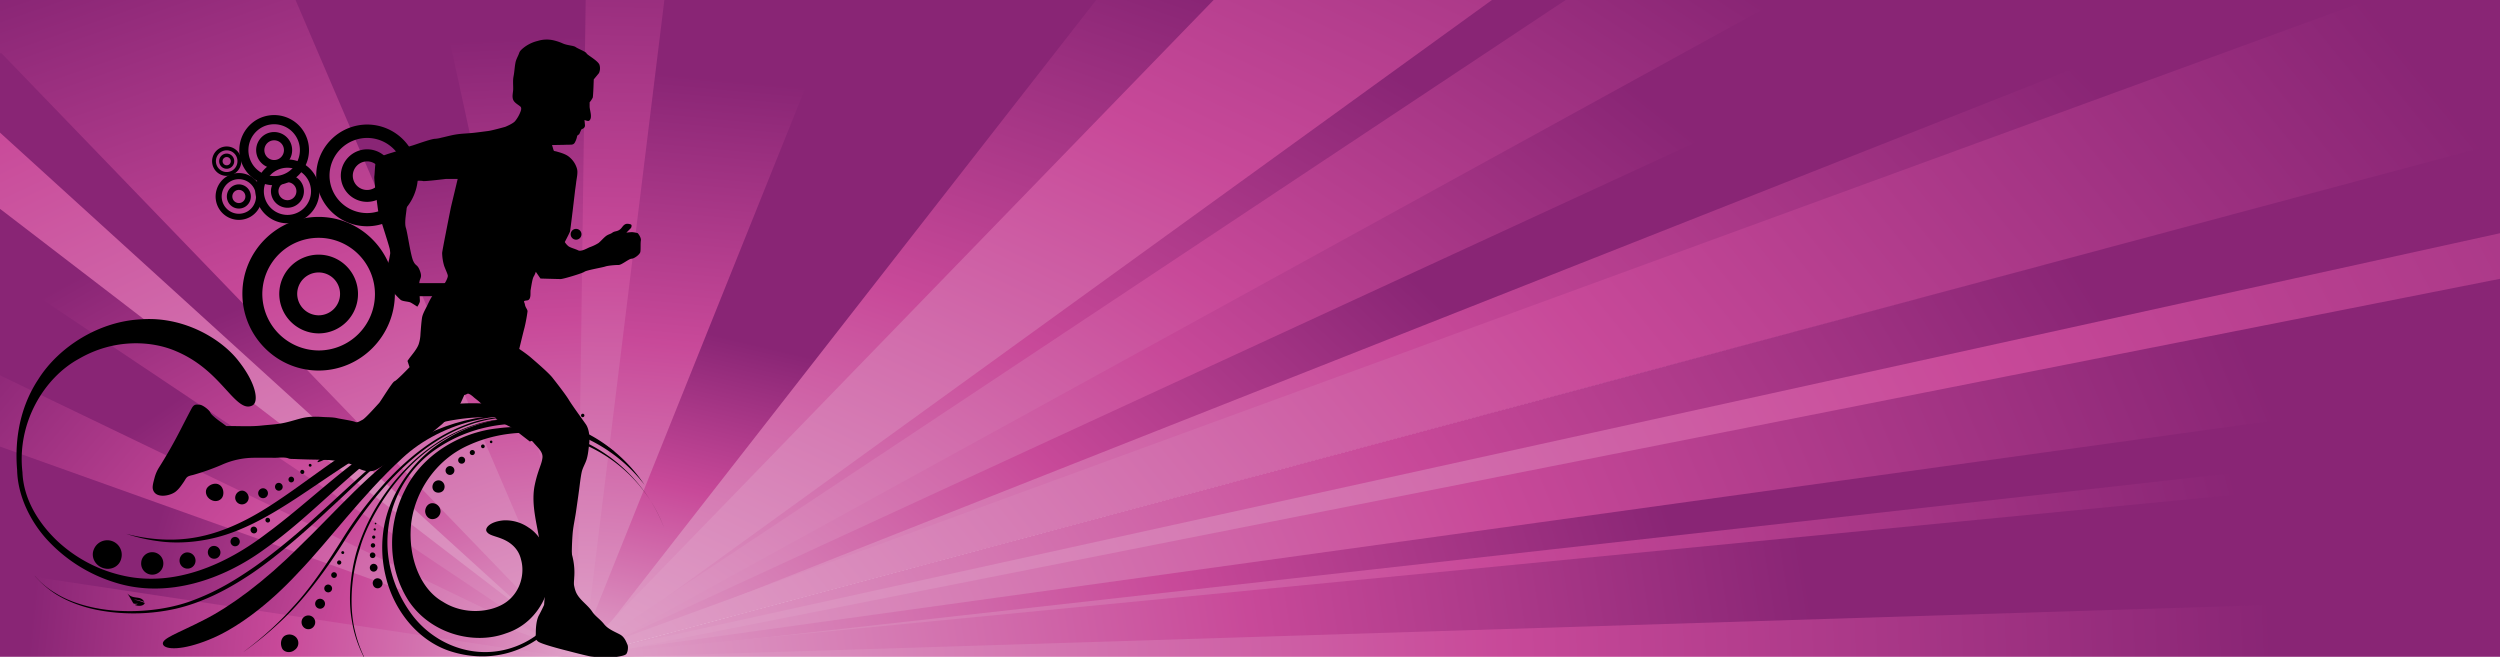 <svg id="Layer_1" data-name="Layer 1" xmlns="http://www.w3.org/2000/svg" xmlns:xlink="http://www.w3.org/1999/xlink" viewBox="0 0 1920 504.479"><defs><linearGradient id="New_Gradient_Swatch_22" x1="-5116.775" y1="6488.306" x2="-4325.202" y2="5662.174" gradientTransform="matrix(0, 1, 1, 0, -5010.81, 5044.35)" gradientUnits="userSpaceOnUse"><stop offset="0" stop-color="#892575"/><stop offset="0.456" stop-color="#c84999"/><stop offset="1" stop-color="#e0a3c9"/></linearGradient><linearGradient id="New_Gradient_Swatch_22-2" x1="-4811.89" y1="6116.581" x2="-4336.875" y2="5673.021" xlink:href="#New_Gradient_Swatch_22"/><linearGradient id="New_Gradient_Swatch_22-3" x1="-5167.429" y1="6724.536" x2="-4294.643" y2="5653.804" gradientTransform="matrix(0, 1, 1, 0, -5010.81, 5040.35)" xlink:href="#New_Gradient_Swatch_22"/><linearGradient id="New_Gradient_Swatch_22-4" x1="-4982.904" y1="5575.867" x2="-4532.767" y2="5534.445" xlink:href="#New_Gradient_Swatch_22"/><linearGradient id="New_Gradient_Swatch_22-5" x1="-5032.011" y1="6194.461" x2="-4369.294" y2="5673.497" xlink:href="#New_Gradient_Swatch_22"/><linearGradient id="New_Gradient_Swatch_22-6" x1="-4746.228" y1="6709.925" x2="-4426.844" y2="5485.923" xlink:href="#New_Gradient_Swatch_22"/><linearGradient id="New_Gradient_Swatch_22-7" x1="-5415.834" y1="4904.632" x2="-4485.141" y2="5338.963" xlink:href="#New_Gradient_Swatch_22"/><linearGradient id="New_Gradient_Swatch_22-8" x1="-4855.679" y1="6704.567" x2="-4364.68" y2="5529.655" xlink:href="#New_Gradient_Swatch_22"/><linearGradient id="New_Gradient_Swatch_22-9" x1="-5044.012" y1="5982.127" x2="-4437.614" y2="5635.366" xlink:href="#New_Gradient_Swatch_22"/><linearGradient id="New_Gradient_Swatch_22-10" x1="-4923.557" y1="6554.598" x2="-4329.017" y2="5585.863" xlink:href="#New_Gradient_Swatch_22"/><linearGradient id="New_Gradient_Swatch_22-11" x1="-5087.386" y1="5123.427" x2="-4495.731" y2="5329.396" xlink:href="#New_Gradient_Swatch_22"/><linearGradient id="New_Gradient_Swatch_22-12" x1="-5089.771" y1="5804.937" x2="-4490.988" y2="5598.25" xlink:href="#New_Gradient_Swatch_22"/><linearGradient id="New_Gradient_Swatch_22-13" x1="-4577.461" y1="6756.079" x2="-4519.115" y2="5457.346" xlink:href="#New_Gradient_Swatch_22"/><linearGradient id="New_Gradient_Swatch_22-14" x1="-5015.209" y1="5406.616" x2="-4538.52" y2="5429.881" xlink:href="#New_Gradient_Swatch_22"/><linearGradient id="New_Gradient_Swatch_22-15" x1="-4778.963" y1="4915.631" x2="-4514.316" y2="5443.563" xlink:href="#New_Gradient_Swatch_22"/><linearGradient id="New_Gradient_Swatch_22-16" x1="-4749.146" y1="5162.891" x2="-4470.463" y2="5356.275" xlink:href="#New_Gradient_Swatch_22"/><linearGradient id="New_Gradient_Swatch_22-17" x1="-4581.035" y1="5035.891" x2="-4537.677" y2="5456.176" xlink:href="#New_Gradient_Swatch_22"/><linearGradient id="New_Gradient_Swatch_22-18" x1="-5115.36" y1="5492.534" x2="-4539.404" y2="5480.096" xlink:href="#New_Gradient_Swatch_22"/><linearGradient id="New_Gradient_Swatch_22-19" x1="-4787.526" y1="5006.527" x2="-4462.516" y2="5391.987" xlink:href="#New_Gradient_Swatch_22"/><linearGradient id="New_Gradient_Swatch_22-20" x1="-4766.489" y1="5648.262" x2="-4508.705" y2="5587.477" xlink:href="#New_Gradient_Swatch_22"/><linearGradient id="New_Gradient_Swatch_22-21" x1="-4652.551" y1="6291.95" x2="-4410.105" y2="5495.771" xlink:href="#New_Gradient_Swatch_22"/><linearGradient id="New_Gradient_Swatch_22-22" x1="-5361.915" y1="6070.35" x2="-4450.351" y2="5648.953" xlink:href="#New_Gradient_Swatch_22"/><linearGradient id="New_Gradient_Swatch_22-23" x1="-4618.548" y1="5124.432" x2="-4518.9" y2="5450.073" xlink:href="#New_Gradient_Swatch_22"/><linearGradient id="New_Gradient_Swatch_22-24" x1="-5171.852" y1="6164.638" x2="-4403.46" y2="5665.362" xlink:href="#New_Gradient_Swatch_22"/><linearGradient id="New_Gradient_Swatch_22-25" x1="-5253.485" y1="7276.576" x2="-4351.242" y2="5554.909" xlink:href="#New_Gradient_Swatch_22"/><linearGradient id="New_Gradient_Swatch_22-26" x1="-4596.354" y1="6400.211" x2="-4447.231" y2="5471.209" xlink:href="#New_Gradient_Swatch_22"/><linearGradient id="New_Gradient_Swatch_22-27" x1="-4812.915" y1="5204.426" x2="-4499.432" y2="5337.199" xlink:href="#New_Gradient_Swatch_22"/><linearGradient id="New_Gradient_Swatch_22-28" x1="-4867.57" y1="5134.749" x2="-4480.331" y2="5350.525" xlink:href="#New_Gradient_Swatch_22"/><linearGradient id="New_Gradient_Swatch_22-29" x1="-4932.943" y1="5329.645" x2="-4529.951" y2="5383.288" xlink:href="#New_Gradient_Swatch_22"/></defs><polygon points="1835.793 -3.832 1731.866 -3.832 445.6 504.402 1835.793 -3.832" style="fill:url(#New_Gradient_Swatch_22)"/><path d="M1735.49-3.832H1544.249Q993.843,249.969,443.523,503.798a1.318,1.318,0,0,0-.7.604h6.44c3.877-1.325,7.01-3.033,10.94-4.344Q1097.843,248.112,1735.49-3.832Z" style="fill:url(#New_Gradient_Swatch_22-2)"/><path d="M1920.011-3.832h-90.781Q1136.514,249.453,443.723,502.71c-1.504.39-1.749,1.317-.72,1.692h2.58c6.171-1.033,11.126-2.995,16.94-4.321q728.747-195.114,1457.489-389.522Z" style="fill:url(#New_Gradient_Swatch_22-3)"/><polygon points="649.759 -3.832 508.142 -3.832 445.6 504.402 649.759 -3.832" style="fill:url(#New_Gradient_Swatch_22-4)"/><polygon points="1547.6 -3.832 1370.698 -3.832 445.6 504.402 1547.6 -3.832" style="fill:url(#New_Gradient_Swatch_22-5)"/><polygon points="1920.011 361.287 1920.011 339.354 445.6 504.402 1920.011 361.287" style="fill:url(#New_Gradient_Swatch_22-6)"/><polygon points="445.6 504.402 0 99.304 0 162.511 445.6 504.402" style="fill:url(#New_Gradient_Swatch_22-7)"/><polygon points="1920.011 299.995 1920.011 212.986 445.6 504.402 1920.011 299.995" style="fill:url(#New_Gradient_Swatch_22-8)"/><polygon points="1211.175 -3.832 1148.189 -3.832 445.6 504.402 1211.175 -3.832" style="fill:url(#New_Gradient_Swatch_22-9)"/><polygon points="1920.011 180.274 1920.011 109.651 445.6 504.402 1920.011 180.274" style="fill:url(#New_Gradient_Swatch_22-10)"/><polygon points="445.6 504.402 229.578 -3.832 0 -3.832 0 42.537 445.6 504.402" style="fill:url(#New_Gradient_Swatch_22-11)"/><polygon points="938.511 -3.832 842.185 -3.832 445.6 504.402 938.511 -3.832" style="fill:url(#New_Gradient_Swatch_22-12)"/><polygon points="1920.011 504.402 1920.011 413.676 445.6 504.402 1920.011 504.402" style="fill:url(#New_Gradient_Swatch_22-13)"/><polygon points="445.6 504.402 452.421 -3.832 335.972 -3.832 445.6 504.402" style="fill:url(#New_Gradient_Swatch_22-14)"/><polygon points="445.6 504.402 0 287.212 0 345.171 445.6 504.402" style="fill:url(#New_Gradient_Swatch_22-15)"/><polygon points="445.6 504.402 0 206.235 0 289.832 445.6 504.402" style="fill:url(#New_Gradient_Swatch_22-16)"/><polygon points="445.6 504.402 0 417.052 0 504.402 445.6 504.402" style="fill:url(#New_Gradient_Swatch_22-17)"/><path d="M510.703-3.832H449.843q-3.366,254.117-6.8,508.233h4.86c1.274-2.398.37-4.938,1.16-7.377Q479.882,246.597,510.703-3.832Z" style="fill:url(#New_Gradient_Swatch_22-18)"/><path d="M448.443,504.402c-3.386-2.317-8.73-4.161-12.68-6.337Q217.884,393.15,0,288.235V394.583q220.413,54.908,440.823,109.818Z" style="fill:url(#New_Gradient_Swatch_22-19)"/><path d="M844.865-3.832H647.164Q545.169,250.264,443.063,504.354c-.009.015-.013.032-.02.048h5.1c2.381-2.062,3.109-4.431,5.24-6.543Q649.128,247.013,844.865-3.832Z" style="fill:url(#New_Gradient_Swatch_22-20)"/><path d="M1920.011,298.924Q1182.292,401.203,444.563,503.472a2.853,2.853,0,0,0-2.02.929h12.82c3.118-.394,6.228-.819,9.42-1.081q727.605-81.474,1455.228-162.92Z" style="fill:url(#New_Gradient_Swatch_22-21)"/><path d="M1151.107-3.832H935.765Q689.436,250.163,443.123,504.163a.684.684,0,0,0-.16.239h5.48c3.263-1.858,5.246-4.09,8.38-5.996Q803.962,247.287,1151.107-3.832Z" style="fill:url(#New_Gradient_Swatch_22-22)"/><path d="M449.343,504.402c-3.56-3.159-9.729-3.82-14.28-5.951Q217.537,420.719,0,342.983v96.099q216.204,32.638,432.403,65.319Z" style="fill:url(#New_Gradient_Swatch_22-23)"/><path d="M1373.828-3.832h-165.641Q825.702,250.044,443.303,503.941a.956.956,0,0,0-.4.461h5.84c3.255-1.472,5.516-3.327,8.78-4.812Q915.682,247.879,1373.828-3.832Z" style="fill:url(#New_Gradient_Swatch_22-24)"/><path d="M1920.011,179.108Q1182.099,341.342,444.163,503.56a2.183,2.183,0,0,0-1.48.842h9c3.936-.763,7.694-1.728,11.76-2.383Q1191.721,358.07,1920.011,214.129Z" style="fill:url(#New_Gradient_Swatch_22-25)"/><path d="M1920.011,360.237Q1182.433,431.859,444.823,503.44c-1.285.047-2.598.504-2.86.962h36.16q720.944-22.678,1441.888-45.352Z" style="fill:url(#New_Gradient_Swatch_22-26)"/><path d="M447.963,504.402c-1.726-2.996-5.604-5.755-8-8.688Q220.838,268.615,1.74,41.512c-.186-.403-.939-.649-1.74-.715v61.059q221.407,201.272,442.803,402.545Z" style="fill:url(#New_Gradient_Swatch_22-27)"/><path d="M447.963,504.402c-1.311-2.086-5.041-3.884-7.14-5.877Q220.552,329.597.36,160.645c-.119-.047-.245-.086-.36-.119v47.711Q221.313,356.318,442.623,504.402Z" style="fill:url(#New_Gradient_Swatch_22-28)"/><path d="M448.043,503.745c-.003-.151-.01-.306-.02-.457-9.87-44.261-19.286-88.572-28.98-132.851Q378.788,185.218,338.542,0H226.981Q335.074,252.235,443.063,504.479h4.9A3.041,3.041,0,0,0,448.043,503.745Z" style="fill:url(#New_Gradient_Swatch_22-29)"/><path d="M203.635,103.262a14.012,14.012,0,0,0-5.06,19.029,13.8,13.8,0,0,0,18.89,5.1,14.016,14.016,0,0,0,5.059-19.03,13.799,13.799,0,0,0-18.889-5.1Zm3.151,5.497a7.628,7.628,0,0,0-2.755,10.358,7.514,7.514,0,0,0,10.283,2.778,7.633,7.633,0,0,0,2.754-10.361,7.514,7.514,0,0,0-10.281-2.775Z" style="fill-rule:evenodd"/><path d="M197.16,91.96a27.145,27.145,0,0,0-9.804,36.858,26.723,26.723,0,0,0,36.583,9.873,27.142,27.142,0,0,0,9.804-36.855,26.725,26.725,0,0,0-36.583-9.876Zm3.5,6.109a20.05,20.05,0,0,0-7.24,27.223,19.739,19.739,0,0,0,27.019,7.291,20.044,20.044,0,0,0,7.24-27.219,19.738,19.738,0,0,0-27.019-7.294Z" style="fill-rule:evenodd"/><path d="M171.204,118.728a5.871,5.871,0,0,0-2.121,7.971,5.778,5.778,0,0,0,7.913,2.135,5.87,5.87,0,0,0,2.121-7.969,5.78,5.78,0,0,0-7.913-2.137Zm1.32,2.302a3.198,3.198,0,0,0-1.154,4.34,3.144,3.144,0,0,0,4.305,1.162,3.189,3.189,0,0,0,1.154-4.337,3.145,3.145,0,0,0-4.305-1.165Z" style="fill-rule:evenodd"/><path d="M168.492,113.997a11.368,11.368,0,0,0-4.108,15.435,11.193,11.193,0,0,0,15.324,4.136,11.366,11.366,0,0,0,4.105-15.438,11.191,11.191,0,0,0-15.321-4.133Zm1.466,2.557a8.396,8.396,0,0,0-3.034,11.402,8.267,8.267,0,0,0,11.318,3.056A8.4,8.4,0,0,0,181.276,119.61a8.269,8.269,0,0,0-11.318-3.056Z" style="fill-rule:evenodd"/><path d="M178.833,142.841a9.2,9.2,0,0,1,12.6,3.401A9.343,9.343,0,0,1,188.057,158.934a9.202,9.202,0,0,1-12.6-3.399,9.345,9.345,0,0,1,3.376-12.694Zm2.101,3.665a5.01,5.01,0,0,1,6.858,1.851,5.089,5.089,0,0,1-1.838,6.911,5.009,5.009,0,0,1-6.856-1.851,5.09,5.09,0,0,1,1.836-6.911Z" style="fill-rule:evenodd"/><path d="M174.514,135.301a17.828,17.828,0,0,1,24.404,6.588,18.109,18.109,0,0,1-6.539,24.586,17.83,17.83,0,0,1-24.405-6.588,18.104,18.104,0,0,1,6.54-24.586Zm2.333,4.076A13.165,13.165,0,0,1,194.872,144.241a13.368,13.368,0,0,1-4.829,18.157,13.166,13.166,0,0,1-18.025-4.864,13.373,13.373,0,0,1,4.829-18.157Z" style="fill-rule:evenodd"/><path d="M315.71,222.47h0a5.002,5.002,0,0,0,4.969,5.01h61.26a5.006,5.006,0,0,0,4.973-5.01h0a5.005,5.005,0,0,0-4.973-5.009H320.679a5.002,5.002,0,0,0-4.969,5.009Z" style="fill-rule:evenodd"/><path d="M438.283,179.897a4.144,4.144,0,1,1,4.143,4.173,4.16,4.16,0,0,1-4.143-4.173Z" style="fill-rule:evenodd"/><path d="M332.348,122.297a2.073,2.073,0,1,1,2.074,2.09,2.081,2.081,0,0,1-2.074-2.09Z" style="fill-rule:evenodd"/><path d="M353.123,122.297a3.129,3.129,0,1,1,3.129,3.152,3.141,3.141,0,0,1-3.129-3.152Z" style="fill-rule:evenodd"/><path d="M374.846,122.297a5.385,5.385,0,1,1,5.383,5.423,5.405,5.405,0,0,1-5.383-5.423Z" style="fill-rule:evenodd"/><path d="M214.473,225.58A30.237,30.237,0,1,1,244.711,256.043,30.41,30.41,0,0,1,214.473,225.58Zm13.779,0a16.457,16.457,0,1,1,16.459,16.581A16.552,16.552,0,0,1,228.252,225.58Z" style="fill-rule:evenodd"/><path d="M186.149,225.58c0-32.492,26.309-58.995,58.562-58.995s58.555,26.503,58.555,58.995-26.303,58.995-58.555,58.995S186.149,258.072,186.149,225.58Zm15.31,0A43.251,43.251,0,1,1,244.711,269.151,43.494,43.494,0,0,1,201.46,225.58Z" style="fill-rule:evenodd"/><path d="M208.091,146.801a12.664,12.664,0,1,1,12.663,12.759,12.735,12.735,0,0,1-12.663-12.759Zm5.769,0a6.894,6.894,0,1,1,6.894,6.945,6.935,6.935,0,0,1-6.894-6.945Z" style="fill-rule:evenodd"/><path d="M196.228,146.801a24.528,24.528,0,1,1,24.525,24.711,24.667,24.667,0,0,1-24.525-24.711Zm6.41,0a18.116,18.116,0,1,1,18.115,18.25,18.22,18.22,0,0,1-18.115-18.25Z" style="fill-rule:evenodd"/><path d="M261.749,134.994a20.172,20.172,0,1,0,20.173-20.32,20.287,20.287,0,0,0-20.173,20.32Zm9.193,0a10.978,10.978,0,1,0,10.98-11.058,11.041,11.041,0,0,0-10.98,11.058Z" style="fill-rule:evenodd"/><path d="M242.856,134.994a39.064,39.064,0,1,0,39.065-39.353A39.285,39.285,0,0,0,242.856,134.994Zm10.211,0a28.853,28.853,0,1,0,28.854-29.065,29.017,29.017,0,0,0-28.854,29.065Z" style="fill-rule:evenodd"/><path d="M398.778,267.971s3.579-14.825,3.97-16.015a121.795,121.795,0,0,0,2.398-12.821c0-1.601-1.598-2.8-1.998-5.206-.4-2.398-1.99-2.791,1.59-3.195,3.578-.402,2.388-6.012,2.78-8.007.408-2.005,1.198-8.41,2.388-10.414a14.526,14.526,0,0,0,1.59-3.606l3.579,5.207s13.507.402,15.497.402c1.989,0,16.695-4.402,18.285-5.61,1.59-1.199,13.517-3.203,15.896-3.999,2.389-.805,7.949-1.207,10.337-1.207,2.38,0,7.94-4.805,9.938-4.805,1.981,0,6.359-3.203,6.749-5.206.4-1.996,0-6.397.4-8.803.4-2.398-2.379-5.61-2.379-5.61a21.652,21.652,0,0,0-4.369-.797,41.073,41.073,0,0,0-4.378.402l3.57-3.605s1.199-2.407-.39-2.809c-1.59-.393-3.179-.797-4.769.402-1.59,1.208-1.99,2.809-3.979,4.008-1.981,1.199-3.57.797-5.16,2.004-1.59,1.199-3.179,1.199-5.168,2.8-1.99,1.601-3.97,4.008-5.559,5.207a33.75,33.75,0,0,1-6.767,3.203c-1.19.402-6.358,3.597-8.738,2.407-2.38-1.208-5.959-2.005-7.548-3.212a12.841,12.841,0,0,1-2.78-3.204s3.57-6.808,3.97-8.007c.399-1.199,3.978-32.029,3.978-32.029.278-1.961.574-3.938.799-5.916.347-3.168,1.511-7.29.591-10.423a18.008,18.008,0,0,0-7.001-9.766c-2.754-1.777-5.96-2.608-9.06-3.5-.382-.106-1.303-.149-1.607-.411-.469-.42-1.267-4.42-1.615-4.42,3.006-.07,6.02-.105,9.025-.175,1.356-.035,2.71-.106,4.066-.106,1.781-.008,3.422.193,4.473-1.514a16.15,16.15,0,0,0,1.92-5.408l1.582-1.199,1.59-3.605,1.589-.806a2.752,2.752,0,0,0,1.198-2.004c0-1.199-.399-4.402-.399-4.402.869.193,2.797,1.085,3.553.542,2.927-2.074.417-8.078.417-10.948V78.586a18.186,18.186,0,0,0,2.389-3.605c.399-1.208.79-14.011.79-14.011l3.979-4.813a8.919,8.919,0,0,0,.399-6.406c-1.19-3.203-9.537-7.605-9.938-8.803-.399-1.199-6.758-3.605-8.347-4.804s-6.359-1.199-9.938-2.809a39.157,39.157,0,0,0-7.036-2.363,23.262,23.262,0,0,0-12.118.446,28.035,28.035,0,0,0-11.25,5.558c-1.094.936-2.51,2.144-2.98,3.57-.851,2.564-2.319,4.717-2.866,7.412-.712,3.501-.808,7.089-1.503,10.606-.634,3.204-.261,6.493-.286,9.732-.009,2.722-1.077,5.715,0,8.348.964,2.345,3.631,3.571,5.446,5.146,0,0,1.59.797,0,4.402a25.278,25.278,0,0,1-3.97,6.809c-1.59,1.996-7.548,4.402-7.548,4.402s-9.938,2.8-13.117,3.203c-3.683.464-7.366.98-11.058,1.392-4.69.525-9.46.551-14.107,1.339-3.683.622-7.271,1.654-10.911,2.433a23.7,23.7,0,0,1-4.856.841c-2.789,0-15.905,4.804-17.495,5.206a90.953,90.953,0,0,0-10.641,3.816c-3.023,1.181-6.194,1.961-9.251,3.045-2.328.832-6.168,2.075-7.531,4.35-1.19,2.004-1.19,9.609-1.59,12.409-.39,2.808,2.389,22.429,2.789,25.632.39,3.203,8.747,27.627,9.138,30.822.391,3.203.391,2.004-.39,6.414-.808,4.402-2.398,6.8-2.398,10.405,0,3.606-.781,7.211.809,10.011s8.738,10.414,10.328,11.613,5.959,1.199,7.548,2.004c1.59.797,5.169,3.195,5.169,3.195s1.98-2.791,1.98-4.393c0-1.61-.781-11.219-.39-14.422.39-3.203,2.38-3.597.39-8.803-1.98-5.207-3.179-3.204-5.159-7.614-1.99-4.402-4.369-21.615-5.568-25.22-1.19-3.606,0-10.011.399-13.617.399-3.597,1.989-19.612,3.179-21.222,1.19-1.601,8.348-1.601,9.538-1.199s17.486-1.601,17.486-1.601h9.147l-5.168,21.624s-6.758,33.631-6.758,35.232a36.601,36.601,0,0,0,1.59,10.011c1.19,3.203,2.78,6.406,2.78,7.604,0,1.208-1.59,5.207-3.97,7.605-1.971,1.987-4.413,3.378-6.254,5.522-2.545,2.949-4.204,6.695-5.889,10.169-1.355,2.791-3.318,6.02-3.761,9.136-.548,3.947-.8,7.928-1.121,11.892a29.282,29.282,0,0,1-1.407,8.174c-1.494,3.938-4.743,7.501-7.227,10.861-.461.63-.904,1.269-1.364,1.907l1.59,4.805s-9.938,10.414-11.527,10.807c-1.598.403-10.737,15.621-11.927,16.82-1.189,1.199-10.328,11.613-12.716,12.812-2.38,1.199-3.97,2.398-5.559,1.601-1.59-.806-11.927-2.407-13.517-2.8-3.562-.902-7.635-.735-11.283-.98-5.621-.376-11.171-.393-16.67,1.032-5.237,1.348-10.563,3.169-15.904,4.008-4.821.762-9.712,1.024-14.568,1.54-8.964.962-18.025.254-27.024.402,0,0-3.179-2.406-4.369-3.203-1.19-.806-7.158-5.207-7.949-7.202-.799-2.005-5.968-6.012-8.348-6.012-2.379,0-3.969-.797-5.959,2.809-1.989,3.596-8.348,16.015-8.348,16.015-5.133,10.02-10.64,19.786-16.669,29.299a28.114,28.114,0,0,0-3.553,8.243c-.582,2.293-1.824,6.135-1.242,8.498,1.867,7.535,13.168,5.259,17.433,1.943,2.658-2.066,4.456-4.866,6.367-7.596.782-1.129,1.555-2.818,2.632-3.684,1.286-1.033,3.449-1.252,4.995-1.733a181.26,181.26,0,0,0,21.168-7.509,61.427,61.427,0,0,1,25.695-5.531c5.047,0,10.111-.035,15.167.018,3.101.035,7.74-.709,10.676.472,1.398.569,3.423.385,4.89.464,3.223.166,6.454.254,9.677.349,6.871.202,13.768.097,20.604.867,5.238.586,11.996,1.698,16.496,4.726,4.69,3.15,11.223,4.944,16.383,1.925,4.187-2.442,8.365-5.006,12.491-7.553,1.094-.674,2.197-1.348,3.309-1.987l12.717-7.202,21.065-17.616c1.963-1.627,3.64-3.824,5.438-5.636,3.023-3.063,6.871-6.126,8.791-10.072,1.112-2.275,2.111-4.612,3.162-6.914a13.894,13.894,0,0,1,.886-1.803,21.01,21.01,0,0,1,3.631,1.339,19.791,19.791,0,0,1,2.979,2.346c2.112,1.75,4.465,3.299,6.115,5.522,1.19,1.601,9.538,8.007,10.737,10.414,1.181,2.398,11.518,6.405,13.907,8.41,2.379,1.995,12.317,9.6,12.317,9.6s.8-1.593,2.389.41c2.684,3.378,7.592,7.019,7.097,11.797-.374,3.614-2.041,7.237-3.127,10.676a88.486,88.486,0,0,0-3.093,11.84c-2.363,14.037,1.928,28.196,4.074,42.058,1.138,7.404,2.145,14.842,3.093,22.272.408,3.133.799,6.266,1.147,9.407.139,1.286.669,3.15.347,4.454-.399,1.601-1.198,12.409-1.198,12.409s-1.981,4.402-3.97,8.008c-1.989,3.605-2.389,9.608-2.389,13.214,0,3.605-.79,4.804,1.59,6.808,2.389,2.005,17.886,6.004,21.065,6.809,3.179.797,16.696,4.402,19.875,4.804,3.179.403,13.907,1.601,17.086.797,3.179-.797,8.747-1.199,9.937-2.8,1.198-1.601,1.59-5.61.799-7.211-.799-1.601-1.989-5.601-5.568-7.604-3.578-1.996-9.138-3.999-12.326-8.008-3.171-4.007-6.75-6.003-9.139-9.608-3.327-5.024-8.921-8.445-11.83-13.696-1.981-3.57-2.475-8.707-3.015-12.724-.461-3.439-.625-6.949-.747-10.414a220.255,220.255,0,0,1,.487-22.21c.382-5.758,1.746-11.517,2.588-17.223.86-5.933,1.711-11.866,2.51-17.809.565-4.253,1.017-8.576,1.859-12.777.721-3.623,2.797-6.651,3.866-10.142,1.19-3.895,1.502-8.401,2.007-12.427.538-4.201-.06-10.659-2.493-14.317-.791-1.207-10.727-14.816-13.108-18.824-2.389-3.999-9.547-13.205-12.717-17.214-3.188-4.007-13.117-12.418-16.296-15.209C404.737,271.97,398.778,267.971,398.778,267.971Z"/><path d="M171.323,380.495c-.869,3.56-5.142,5.672-9.287,3.404-4.119-2.208-5.002-7.112-2.594-9.687,2.503-2.738,6.398-3.422,8.802-2.03C170.723,373.493,172.158,376.984,171.323,380.495Z"/><path d="M190.924,381.363a5.181,5.181,0,1,1-10.295.928,5.517,5.517,0,0,1,4.716-5.446C187.855,376.504,190.341,378.592,190.924,381.363Z"/><path d="M205.518,377.413a3.776,3.776,0,0,1-2.191,4.957,3.72,3.72,0,0,1-4.856-2.401,3.839,3.839,0,0,1,2.283-4.753A3.744,3.744,0,0,1,205.518,377.413Z"/><path d="M216.725,372.442a2.968,2.968,0,0,1-1.193,4.079,2.886,2.886,0,0,1-4.012-1.331,3.088,3.088,0,0,1,1.227-4.031A2.985,2.985,0,0,1,216.725,372.442Z"/><path d="M225.494,367.065a2.191,2.191,0,0,1-.603,3.049,2.109,2.109,0,0,1-3.005-.662,2.24,2.24,0,0,1,.627-3.019A2.157,2.157,0,0,1,225.494,367.065Z"/><path d="M233.352,361.458a1.596,1.596,0,0,1-.182,2.239,1.541,1.541,0,0,1-2.198-.341,1.61,1.61,0,0,1,.211-2.211A1.543,1.543,0,0,1,233.352,361.458Z"/><path d="M238.976,356.629a1.073,1.073,0,0,1-.021,1.542,1.129,1.129,0,0,1-1.524-1.66A1.113,1.113,0,0,1,238.976,356.629Z"/><path d="M332.802,386.498a6.418,6.418,0,0,1,5.552,6.063,6.201,6.201,0,0,1-5.503,6.081c-3.23.491-6.103-2.136-6.327-5.956C326.662,388.827,329.465,386.007,332.802,386.498Z"/><path d="M339.024,369.49a4.934,4.934,0,0,1,2.018,6.209c-.835,2.148-3.6,3.168-5.98,2.423-2.528-.806-3.657-3.629-2.501-6.358A4.577,4.577,0,0,1,339.024,369.49Z"/><path d="M347.959,358.85a3.443,3.443,0,0,1,.14,4.751,3.379,3.379,0,0,1-4.694.378,3.43,3.43,0,1,1,4.554-5.128Z"/><path d="M356.644,351.768a2.681,2.681,0,0,1-4.159,3.384,2.681,2.681,0,1,1,4.159-3.384Z"/><path d="M364.394,346.467a1.999,1.999,0,0,1-.581,2.724,1.978,1.978,0,0,1-2.719-.557,1.974,1.974,0,0,1,3.3-2.166Z"/><path d="M372.059,342.097a1.39,1.39,0,1,1-2.416,1.371,1.39,1.39,0,1,1,2.416-1.371Z"/><path d="M378.06,338.897a1.005,1.005,0,0,1-.391,1.355.98.98,0,0,1-1.324-.431,1.005,1.005,0,0,1,.39-1.358A.978.978,0,0,1,378.06,338.897Z"/><path d="M288.775,444.309a3.856,3.856,0,0,1,2.535,7.281,3.654,3.654,0,0,1-4.792-2.384A3.718,3.718,0,0,1,288.775,444.309Z"/><path d="M286.524,433.053a2.994,2.994,0,0,1,3.392,2.407,3.083,3.083,0,0,1-2.282,3.484,2.912,2.912,0,0,1-3.551-2.358A3.003,3.003,0,0,1,286.524,433.053Z"/><path d="M286.097,424.273a2.252,2.252,0,0,1,2.229,2.073,2.139,2.139,0,1,1-4.273.199A2.067,2.067,0,0,1,286.097,424.273Z"/><path d="M286.583,417.185a1.7,1.7,0,0,1-.174,3.394,1.7,1.7,0,1,1,.174-3.394Z"/><path d="M287.168,411.263a1.232,1.232,0,0,1,1.084,1.371,1.256,1.256,0,0,1-1.356,1.111,1.23,1.23,0,0,1-1.102-1.373A1.256,1.256,0,0,1,287.168,411.263Z"/><path d="M287.933,405.73a.878.878,0,1,1-1.014.758A.898.898,0,0,1,287.933,405.73Z"/><path d="M288.505,401.469a.617.617,0,1,1-.15,1.225.617.617,0,1,1,.15-1.225Z"/><path d="M93.117,428.926c-1.288,5.876-7.643,9.433-14.045,7.306-6.367-2.161-9.39-8.874-6.99-14.345A11.11,11.11,0,0,1,93.117,428.926Z"/><path d="M125.439,432.493a8.519,8.519,0,1,1-17.01-.263,8.509,8.509,0,0,1,17.01.263Z"/><path d="M149.912,428.828a6.14,6.14,0,1,1-11.906,2.956,6.395,6.395,0,0,1,4.54-7.385A6.276,6.276,0,0,1,149.912,428.828Z"/><path d="M168.805,422.145a4.85,4.85,0,0,1-2.374,6.575,4.798,4.798,0,0,1-6.425-2.66,5.001,5.001,0,0,1,2.459-6.427A4.911,4.911,0,0,1,168.805,422.145Z"/><path d="M183.609,414.117a3.562,3.562,0,0,1-1.229,4.939,3.495,3.495,0,0,1-4.875-1.338,3.648,3.648,0,0,1,1.265-4.891A3.581,3.581,0,0,1,183.609,414.117Z"/><path d="M197.024,405.598a2.606,2.606,0,0,1-.549,3.637,2.557,2.557,0,0,1-3.567-.766,2.617,2.617,0,0,1,.564-3.618A2.568,2.568,0,0,1,197.024,405.598Z"/><path d="M207.048,398.416a1.824,1.824,0,0,1-.327,2.552,1.789,1.789,0,0,1-2.513-.433,1.836,1.836,0,0,1,.327-2.554A1.802,1.802,0,0,1,207.048,398.416Z"/><path d="M227.263,489.322a6.422,6.422,0,0,1-.921,9.816c-3.403,2.916-8.563,1.76-9.837-1.532-1.44-3.514-.585-7.112,1.71-9.04A7.146,7.146,0,0,1,227.263,489.322Z"/><path d="M239.633,473.48a5.189,5.189,0,0,1,1.521,7.384,5.112,5.112,0,0,1-7.394,1.346,5.471,5.471,0,0,1-1.319-7.281A5.343,5.343,0,0,1,239.633,473.48Z"/><path d="M247.554,460.285a3.819,3.819,0,0,1,1.625,5.174,3.753,3.753,0,0,1-5.173,1.56,3.855,3.855,0,0,1-1.538-5.14A3.773,3.773,0,0,1,247.554,460.285Z"/><path d="M253.253,449.211a3.014,3.014,0,0,1,1.529,3.99,2.954,2.954,0,0,1-3.995,1.448,3.05,3.05,0,0,1-1.493-3.978A2.984,2.984,0,0,1,253.253,449.211Z"/><path d="M257.363,439.606A2.211,2.211,0,0,1,258.577,442.484a2.169,2.169,0,0,1-2.866,1.192,2.216,2.216,0,0,1-1.189-2.87A2.177,2.177,0,0,1,257.363,439.606Z"/><path d="M261.046,430.493a1.606,1.606,0,0,1,.996,2.027,1.62,1.62,0,1,1-.996-2.027Z"/><path d="M263.592,423.364a1.084,1.084,0,1,1-.691,2.054,1.085,1.085,0,1,1,.691-2.054Z"/><path d="M363.209,294.127a8.961,8.961,0,0,1-5.921,9.058c-3.316.68-6.958-.813-9.397-4.725-2.3-3.531-.129-9.106,5.255-10.495C358.498,286.371,362.966,289.97,363.209,294.127Z"/><path d="M386.95,296.728a6.336,6.336,0,0,1-7.109,5.034,6.412,6.412,0,0,1-5.225-6.951,6.052,6.052,0,0,1,7.12-5.398A6.183,6.183,0,0,1,386.95,296.728Z"/><path d="M404.415,302.053a4.503,4.503,0,0,1-8.637-2.55,4.432,4.432,0,0,1,5.575-3.096A4.479,4.479,0,0,1,404.415,302.053Z"/><path d="M418.183,307.312a3.527,3.527,0,1,1-2.14-4.581A3.544,3.544,0,0,1,418.183,307.312Z"/><path d="M429.713,311.739a2.598,2.598,0,1,1-1.508-3.366A2.595,2.595,0,0,1,429.713,311.739Z"/><path d="M440.43,316.195a1.865,1.865,0,0,1-2.395,1.123,1.89,1.89,0,0,1-1.007-2.462,1.863,1.863,0,0,1,2.397-1.123A1.89,1.89,0,0,1,440.43,316.195Z"/><path d="M448.724,319.531a1.296,1.296,0,0,1-1.674.786,1.317,1.317,0,0,1-.712-1.713,1.302,1.302,0,0,1,1.673-.788A1.326,1.326,0,0,1,448.724,319.531Z"/><path d="M510.141,405.604A122.074,122.074,0,0,0,462.629,347.016a119.09,119.09,0,0,0-80.55-18.042c-28.424,3.027-57.814,20.049-71.123,47.526-13.733,26.945-13.398,60.06,3.129,85.353,17.089,25.221,50.208,33.531,74.429,24.574,27.146-8.65,38.275-38.313,32.72-57.699-1.869-9.646-8.145-19.077-15.102-23.441a31.059,31.059,0,0,0-19.557-5.632c-11.11,1.085-14.518,6.442-12.725,8.72,1.763,2.798,6.344,3.204,11.899,5.519,5.469,2.231,12.356,6.755,14.446,16.006,2.729,9.681.298,23.852-11.131,32.325-11.113,8.143-32.379,10.54-48.971-.093-17.247-9.685-26.643-33.945-24.447-58.737,2.356-24.617,18.493-50.262,44.57-61.617,25.827-11.732,57.882-12.959,86.281-1.351A113.375,113.375,0,0,1,510.141,405.604Z"/><path d="M495.055,372.431a121.507,121.507,0,0,0-30.569-31.369,110.532,110.532,0,0,0-122.207-3.516,100.327,100.327,0,0,0-29.736,27.178c-7.91,10.893-13.852,22.798-16.849,36.005a92.471,92.471,0,0,0,.742,42.724c6.102,25.046,24.087,48.172,48.743,56.476,29.115,9.615,58.342,2.323,79.843-19.219,4.055-3.656,15.393-19.185,15.976-37.237,1.487-18.008-7.959-33.31-10.304-33.913-1.917-.869,4.585,13.64,4.688,19.754,2.598,16.54-1.571,34.734-12.624,48.341C411.735,491.165,394.23,499.51,377.103,500.639c-24.283,1.719-47.963-10.502-61.781-30.02-13.728-19.166-20.337-43.059-16.869-66.765,3.268-23.659,17.145-46.132,37.176-59.386,24.714-16.758,55.288-22.361,84.386-17.264A120.555,120.555,0,0,1,495.055,372.431Z"/><path d="M336.674,324.98c36.758-9.018,72.653-3.742,96.854,4.738,24.523,8.182,38.357,17.551,38.502,17.166a222.596,222.596,0,0,0-28.759-17.697c-18.104-9.376-45.002-18.683-73.935-19.359-28.901-1.272-58.527,6.301-80.369,16.563A243.869,243.869,0,0,0,247.531,351.096c-9.566,7.77.904,2.439,14.01-4.359,13.016-7.014,29.396-13.943,29.409-13.878-32.101,16.581-59.08,40.775-89.853,59.514-15.394,9.277-32.119,16.929-50.064,20.222-17.921,3.335-36.551,1.969-54.145-2.628a132.323,132.323,0,0,0,24.525,5.631c15.659,2.324,39.397,1.239,63.825-9.388C234.408,385.725,281.064,335.593,336.674,324.98Z"/><path d="M211.711,404.453c-2.355,1.889-4.814,3.62-7.212,5.444-30.912,23.594-70.024,40.896-109.236,32.351a108.429,108.429,0,0,1-51.826-27.314c-14.165-13.652-25.442-31.962-26.196-52.291-4.376-37.887,16.618-72.589,43.463-87.132,26.825-15.572,55.878-14.04,74.973-5.593,19.615,8.403,30.835,21.664,38.925,30.391,8.041,8.904,13.549,13.969,19.117,11.131,5.202-2.484,3.363-16.432-10.132-33.683-12.888-17.106-41.938-34.809-74.702-32.538-32.462,1.295-63.768,21.023-79.61,46.304C12.631,316.874,11.714,344.366,13.153,360.947c.439,20.187,10.539,40.468,24.303,54.911a118.074,118.074,0,0,0,51.267,31.627c40.098,12.52,82.884-2.589,114.498-25.765,35.869-25.357,64.053-58.19,99.135-82.033,20.138-13.963,45.205-26.245,70.687-25.323-31.55-.989-62.073,12.706-87.633,31.029C259.406,363.557,236.425,385.385,211.711,404.453Z"/><path d="M434.97,324.44c-33.36-9.882-77.179-8.111-114.472,12.977-35.765,23.363-63.602,56.58-90.801,82.58-26.695,26.722-52.874,45.93-73.119,56.106-20.095,10.402-33.282,14.348-31.33,18.943,1.757,4.078,14.955,4.458,35.011-3.66,20.085-7.904,45.133-25.988,68.98-51.802,24.36-25.388,47.85-58.335,79.431-87.481C339.739,322.989,390.368,311.329,434.97,324.44Z"/><path d="M451.051,336.224a139.147,139.147,0,0,0-27.571-11.873c-17.252-5.58-43.202-7.286-67.294,2.436-24.204,9.171-44.979,27.065-59.898,43.311a304.046,304.046,0,0,0-29.27,37.503c-8.432,12.98-24.145,39.616-42.75,59.353-18.008,20.234-37.274,33.515-37.117,33.648a272.466,272.466,0,0,0,31.257-26.058c17.094-16.381,35.035-40.928,48.477-63.039,13.82-20.725,47.394-69.847,95.477-85.809,23.44-8.117,47.43-5.556,63.35-.363A142.453,142.453,0,0,1,451.051,336.224Z"/><path d="M409.675,322.771a101.842,101.842,0,0,0-24.221-.826c-14.692,1.167-34.216,7.424-51.38,19.217-17.393,11.467-31.997,27.915-41.797,42.936a153.364,153.364,0,0,0-16.83,34.656c-4.271,11.722-9.319,37.08-5.037,58.803,3.479,21.943,15.322,37.276,14.961,37.277A97.455,97.455,0,0,1,272.71,484.918c-4.686-18.444-3.084-43.271,3.484-63.089,5.164-19.928,27.682-61.733,62.523-82.697,16.758-10.837,35.144-16.153,48.713-17.058A102.586,102.586,0,0,1,409.675,322.771Z"/><path d="M463.417,340.902c-.186.384-14.164-9.906-38.613-20.268-12.223-4.914-27.749-9.12-44.788-7.766-16.956,1.186-34.766,6.659-51.425,15.016-16.829,8.137-32.09,19.961-45.608,32.252-13.718,12.147-26.555,24.272-38.446,34.996-23.611,21.664-44.006,36.949-53.29,43.056-9.192,6.187-23.315,15.263-40.82,22.003-17.388,7.055-38.415,9.928-57.906,8.994-19.508-.761-37.43-6.038-48.902-13.058-11.699-6.779-16.798-14.128-16.946-13.891a73.089,73.089,0,0,0,12.442,11.492c8.531,6.364,22.493,12.678,39.521,15.423a148.565,148.565,0,0,0,56.4-1.659c19.576-4.518,38.073-13.878,53.845-24.147,15.984-10.079,39.127-28.94,63.829-52.231,25.024-22.636,51.315-51.655,84.635-65.71,16.279-7.248,33.317-11.609,49.193-11.85,15.922-.199,30.076,4.213,41.35,8.849C450.387,332.21,463.282,341.195,463.417,340.902Z"/><path d="M111.23,463.084a39.355,39.355,0,0,0-8.417-2.587c3.449-.022,7.943,1.846,8.029,1.765-2.947-5.404-8.446-1.286-13.003-6.535,3.255,5.038,3.8,6.49,4.638,7.71a4.917,4.917,0,0,0,3.181.074c-.122.827-2.271.931-2.092,1.047C103.666,464.93,109.739,466.614,111.23,463.084Z"/></svg>